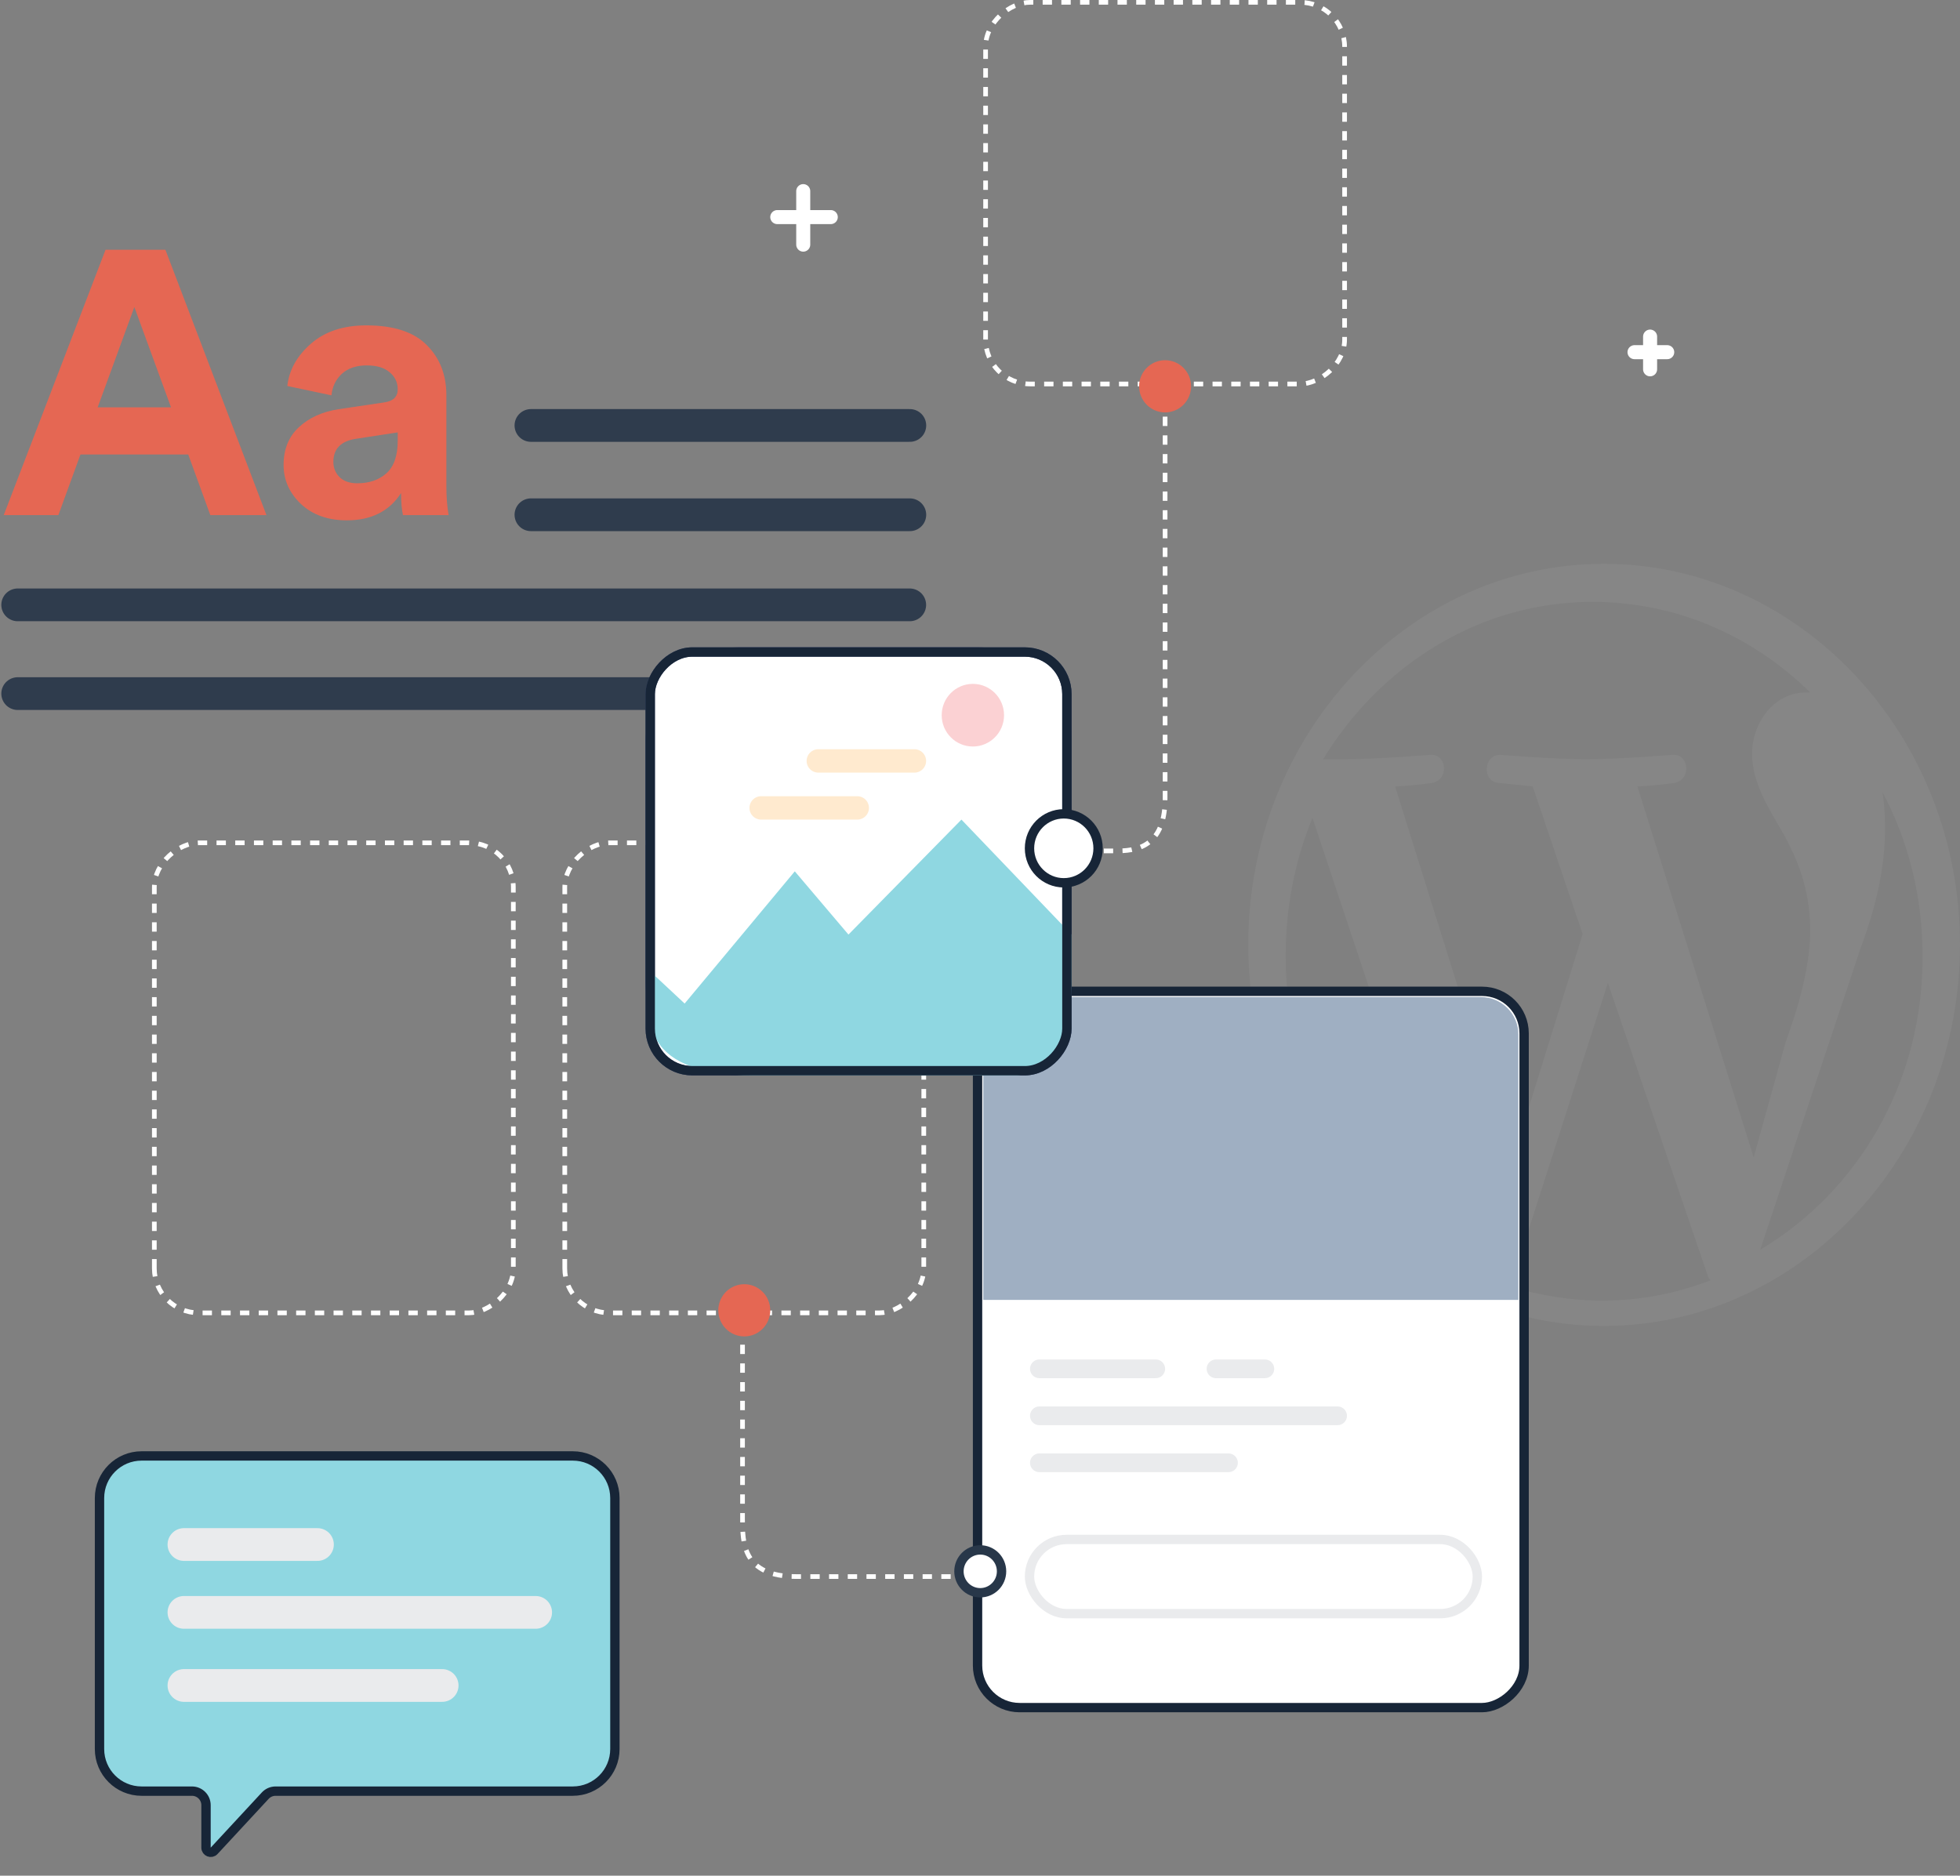 <svg width="419" height="401" viewBox="0 0 419 401" fill="none" xmlns="http://www.w3.org/2000/svg">
<rect x="0" y="0" width="419" height="401" fill="#808080" stroke="none"/>
<rect x="210.697" y="82.088" width="81.588" height="76.746" rx="9.5" transform="rotate(-90 210.697 82.088)" stroke="white" stroke-dasharray="2 2"/>
<rect x="32.992" y="280.673" width="100.488" height="76.746" rx="9.5" transform="rotate(-90 32.992 280.673)" stroke="white" stroke-dasharray="2 2"/>
<rect x="120.734" y="280.673" width="100.488" height="76.746" rx="9.5" transform="rotate(-90 120.734 280.673)" stroke="white" stroke-dasharray="2 2"/>
<line x1="113.5" y1="110.05" x2="194.5" y2="110.05" stroke="#2F3C4D" stroke-width="7" stroke-linecap="round"/>
<path d="M342.833 120.534C301.019 120.534 266.84 157.136 266.84 201.913C266.84 246.876 301.019 283.478 342.833 283.478C384.82 283.478 419 246.876 419 201.913C419 157.136 384.82 120.534 342.833 120.534ZM274.848 204.379C274.848 193.859 276.868 183.892 280.572 174.849L312.221 269.899C290.168 258.087 274.848 233.171 274.848 204.379ZM342.49 278.047C335.606 278.047 329.076 276.915 322.899 275.029L343.725 210.153L365.081 272.766C365.257 273.143 365.434 273.52 365.61 273.709C358.374 276.538 350.608 278.047 342.49 278.047ZM350.047 168.136C354.246 167.948 357.92 167.385 357.92 167.385C361.595 166.821 361.245 160.997 357.395 161.373C357.395 161.373 346.197 162.312 339.023 162.312C332.199 162.312 320.826 161.373 320.826 161.373C317.151 161.185 316.627 167.197 320.476 167.385C320.476 167.385 323.975 167.761 327.65 168.136L338.323 199.7L323.276 248.174L298.254 168.136C302.454 167.948 306.128 167.385 306.128 167.385C309.803 166.821 309.453 160.997 305.603 161.373C305.603 161.373 294.405 162.312 287.231 162.312H282.857C295.28 142.021 316.452 128.681 340.423 128.681C358.445 128.681 374.718 136.009 386.966 148.033H386.091C379.267 148.033 374.543 154.421 374.543 161.185C374.543 167.197 377.867 172.458 381.367 178.47C383.991 183.355 386.966 189.743 386.966 198.949C386.966 205.337 385.216 213.228 381.717 222.81L374.893 247.422L350.047 168.136ZM376.288 267.184L397.643 202.99C401.558 192.66 402.981 184.359 402.981 176.98C402.981 174.213 402.804 171.815 402.448 169.417C407.964 179.747 410.989 191.738 410.989 204.281C411.167 231.213 397.287 254.64 376.288 267.184ZM342.833 120.534C301.019 120.534 266.84 157.136 266.84 201.913C266.84 246.876 301.019 283.478 342.833 283.478C384.82 283.478 419 246.876 419 201.913C419 157.136 384.82 120.534 342.833 120.534ZM274.848 204.379C274.848 193.859 276.868 183.892 280.572 174.849L312.221 269.899C290.168 258.087 274.848 233.171 274.848 204.379ZM342.49 278.047C335.606 278.047 329.076 276.915 322.899 275.029L343.725 210.153L365.081 272.766C365.257 273.143 365.434 273.52 365.61 273.709C358.374 276.538 350.608 278.047 342.49 278.047ZM350.047 168.136C354.246 167.948 357.92 167.385 357.92 167.385C361.595 166.821 361.245 160.997 357.395 161.373C357.395 161.373 346.197 162.312 339.023 162.312C332.199 162.312 320.826 161.373 320.826 161.373C317.151 161.185 316.627 167.197 320.476 167.385C320.476 167.385 323.975 167.761 327.65 168.136L338.323 199.7L323.276 248.174L298.254 168.136C302.454 167.948 306.128 167.385 306.128 167.385C309.803 166.821 309.453 160.997 305.603 161.373C305.603 161.373 294.405 162.312 287.231 162.312H282.857C295.28 142.021 316.452 128.681 340.423 128.681C358.445 128.681 374.718 136.009 386.966 148.033H386.091C379.267 148.033 374.543 154.421 374.543 161.185C374.543 167.197 377.867 172.458 381.367 178.47C383.991 183.355 386.966 189.743 386.966 198.949C386.966 205.337 385.216 213.228 381.717 222.81L374.893 247.422L350.047 168.136ZM376.288 267.184L397.643 202.99C401.558 192.66 402.981 184.359 402.981 176.98C402.981 174.213 402.804 171.815 402.448 169.417C407.964 179.747 410.989 191.738 410.989 204.281C411.167 231.213 397.287 254.64 376.288 267.184Z" fill="white" fill-opacity="0.05"/>
<line x1="113.5" y1="90.957" x2="194.5" y2="90.957" stroke="#2F3C4D" stroke-width="7" stroke-linecap="round"/>
<line x1="3.783" y1="129.311" x2="194.48" y2="129.311" stroke="#2F3C4D" stroke-width="7" stroke-linecap="round"/>
<rect x="208.977" y="365.066" width="153.132" height="116.84" rx="9" transform="rotate(-90 208.977 365.066)" fill="white" stroke="#172537" stroke-width="2"/>
<path d="M210.197 221.167C210.197 216.748 213.779 213.167 218.197 213.167H316.595C321.013 213.167 324.595 216.748 324.595 221.167V277.898H210.197V221.167Z" fill="#9FAFC2"/>
<line x1="222.193" y1="292.639" x2="247.07" y2="292.639" stroke="#EAEBED" stroke-width="4" stroke-linecap="round"/>
<line x1="259.955" y1="292.639" x2="270.394" y2="292.639" stroke="#EAEBED" stroke-width="4" stroke-linecap="round"/>
<line x1="222.193" y1="302.683" x2="285.943" y2="302.683" stroke="#EAEBED" stroke-width="4" stroke-linecap="round"/>
<line x1="222.193" y1="312.728" x2="262.62" y2="312.728" stroke="#EAEBED" stroke-width="4" stroke-linecap="round"/>
<line x1="3.783" y1="148.284" x2="194.48" y2="148.284" stroke="#2F3C4D" stroke-width="7" stroke-linecap="round"/>
<rect x="-1" y="1" width="89.074" height="89.516" rx="19" transform="matrix(-1 0 0 1 227.078 138.391)" stroke="#37456B" stroke-width="2"/>
<rect x="-1" y="1" width="89.074" height="89.516" rx="9" transform="matrix(-1 0 0 1 227.078 138.391)" fill="white" stroke="#37456B" stroke-width="2"/>
<path d="M205.531 175.221L229.078 199.799V209.26C229.078 229.349 217.416 229.907 217.416 229.907H161.328C134.672 229.907 139.316 215.066 139.115 212.609V207.787L146.36 214.546L169.908 186.281L181.38 199.799L205.531 175.221Z" fill="#8FD7E1"/>
<rect x="-1" y="1" width="89.074" height="89.516" rx="9" transform="matrix(-1 0 0 1 227.078 138.391)" stroke="#172537" stroke-width="2"/>
<ellipse rx="6.664" ry="6.696" transform="matrix(-1 0 0 1 207.975 152.9)" fill="#EC1C24" fill-opacity="0.2"/>
<line x1="2.5" y1="-2.5" x2="23.045" y2="-2.5" transform="matrix(-1 0 0 1 197.98 165.176)" stroke="#FFEACF" stroke-width="5" stroke-linecap="round"/>
<line x1="2.5" y1="-2.5" x2="23.045" y2="-2.5" transform="matrix(-1 0 0 1 185.762 175.221)" stroke="#FFEACF" stroke-width="5" stroke-linecap="round"/>
<path d="M227.967 181.915H237.601C241.271 181.915 249.069 182.364 249.069 170.692C249.069 159.021 249.069 106.349 249.069 81.472" stroke="white" stroke-dasharray="2 2"/>
<rect x="220.082" y="329.121" width="95.738" height="15.857" rx="7.928" stroke="#EAEBED" stroke-width="2"/>
<path d="M158.734 283.478V324.772C158.734 329.794 158.734 337.049 170.213 337.049C181.693 337.049 172.252 337.049 210.197 337.049" stroke="white" stroke-dasharray="2 2"/>
<ellipse cx="159.108" cy="280.13" rx="5.553" ry="5.58" fill="#E56753"/>
<path d="M214.107 335.933C214.107 338.467 212.063 340.513 209.553 340.513C207.043 340.513 205 338.467 205 335.933C205 333.398 207.043 331.352 209.553 331.352C212.063 331.352 214.107 333.398 214.107 335.933Z" fill="white" stroke="#283749" stroke-width="2"/>
<ellipse cx="249.069" cy="82.588" rx="5.553" ry="5.58" fill="#E56753"/>
<path d="M234.742 181.359C234.742 185.434 231.456 188.73 227.412 188.73C223.368 188.73 220.082 185.434 220.082 181.359C220.082 177.284 223.368 173.989 227.412 173.989C231.456 173.989 234.742 177.284 234.742 181.359Z" fill="white" stroke="#172537" stroke-width="2"/>
<path d="M44.96 110.122L40.24 97.162H17.2L12.48 110.122H0.8L22.56 53.402H35.36L56.96 110.122H44.96ZM28.72 65.642L20.88 87.082H36.56L28.72 65.642ZM60.624 99.402C60.624 96.042 61.717 93.348 63.904 91.322C66.09 89.295 68.917 88.015 72.384 87.482L82.064 86.042C84.037 85.775 85.024 84.842 85.024 83.242C85.024 81.748 84.437 80.522 83.264 79.562C82.144 78.602 80.517 78.122 78.384 78.122C76.144 78.122 74.357 78.735 73.024 79.962C71.744 81.188 71.024 82.708 70.864 84.522L61.424 82.522C61.797 79.108 63.477 76.095 66.464 73.482C69.45 70.868 73.397 69.562 78.304 69.562C84.17 69.562 88.49 70.975 91.264 73.802C94.037 76.575 95.424 80.148 95.424 84.522V103.882C95.424 106.228 95.584 108.308 95.904 110.122H86.144C85.877 108.948 85.744 107.375 85.744 105.402C83.237 109.295 79.37 111.242 74.144 111.242C70.09 111.242 66.81 110.068 64.304 107.722C61.85 105.375 60.624 102.602 60.624 99.402ZM76.384 103.322C78.89 103.322 80.944 102.628 82.544 101.242C84.197 99.802 85.024 97.455 85.024 94.202V92.442L76.144 93.802C72.89 94.282 71.264 95.935 71.264 98.762C71.264 100.042 71.717 101.135 72.624 102.042C73.53 102.895 74.784 103.322 76.384 103.322Z" fill="#E56753"/>
<path d="M131.449 320.263C131.449 315.293 127.42 311.263 122.449 311.263H30.273C25.302 311.263 21.273 315.293 21.273 320.263V373.923C21.273 378.894 25.302 382.923 30.273 382.923H41.041C42.698 382.923 44.041 384.266 44.041 385.923V395.005C44.041 395.914 45.157 396.351 45.775 395.684L56.708 383.884C57.276 383.271 58.073 382.923 58.909 382.923H122.449C127.42 382.923 131.449 378.894 131.449 373.923V320.263Z" fill="#8FD7E1" stroke="#172537" stroke-width="2"/>
<line x1="39.322" y1="330.2" x2="67.863" y2="330.2" stroke="#EAEBED" stroke-width="7" stroke-linecap="round"/>
<line x1="39.322" y1="344.709" x2="114.511" y2="344.709" stroke="#EAEBED" stroke-width="7" stroke-linecap="round"/>
<line x1="39.322" y1="360.334" x2="94.519" y2="360.334" stroke="#EAEBED" stroke-width="7" stroke-linecap="round"/>
<line x1="171.713" y1="40.86" x2="171.713" y2="52.299" stroke="white" stroke-width="3" stroke-linecap="round"/>
<line x1="177.6" y1="46.413" x2="166.161" y2="46.413" stroke="white" stroke-width="3" stroke-linecap="round"/>
<line x1="352.75" y1="71.959" x2="352.75" y2="78.954" stroke="white" stroke-width="3" stroke-linecap="round"/>
<line x1="356.414" y1="75.29" x2="349.418" y2="75.29" stroke="white" stroke-width="3" stroke-linecap="round"/>
</svg>
